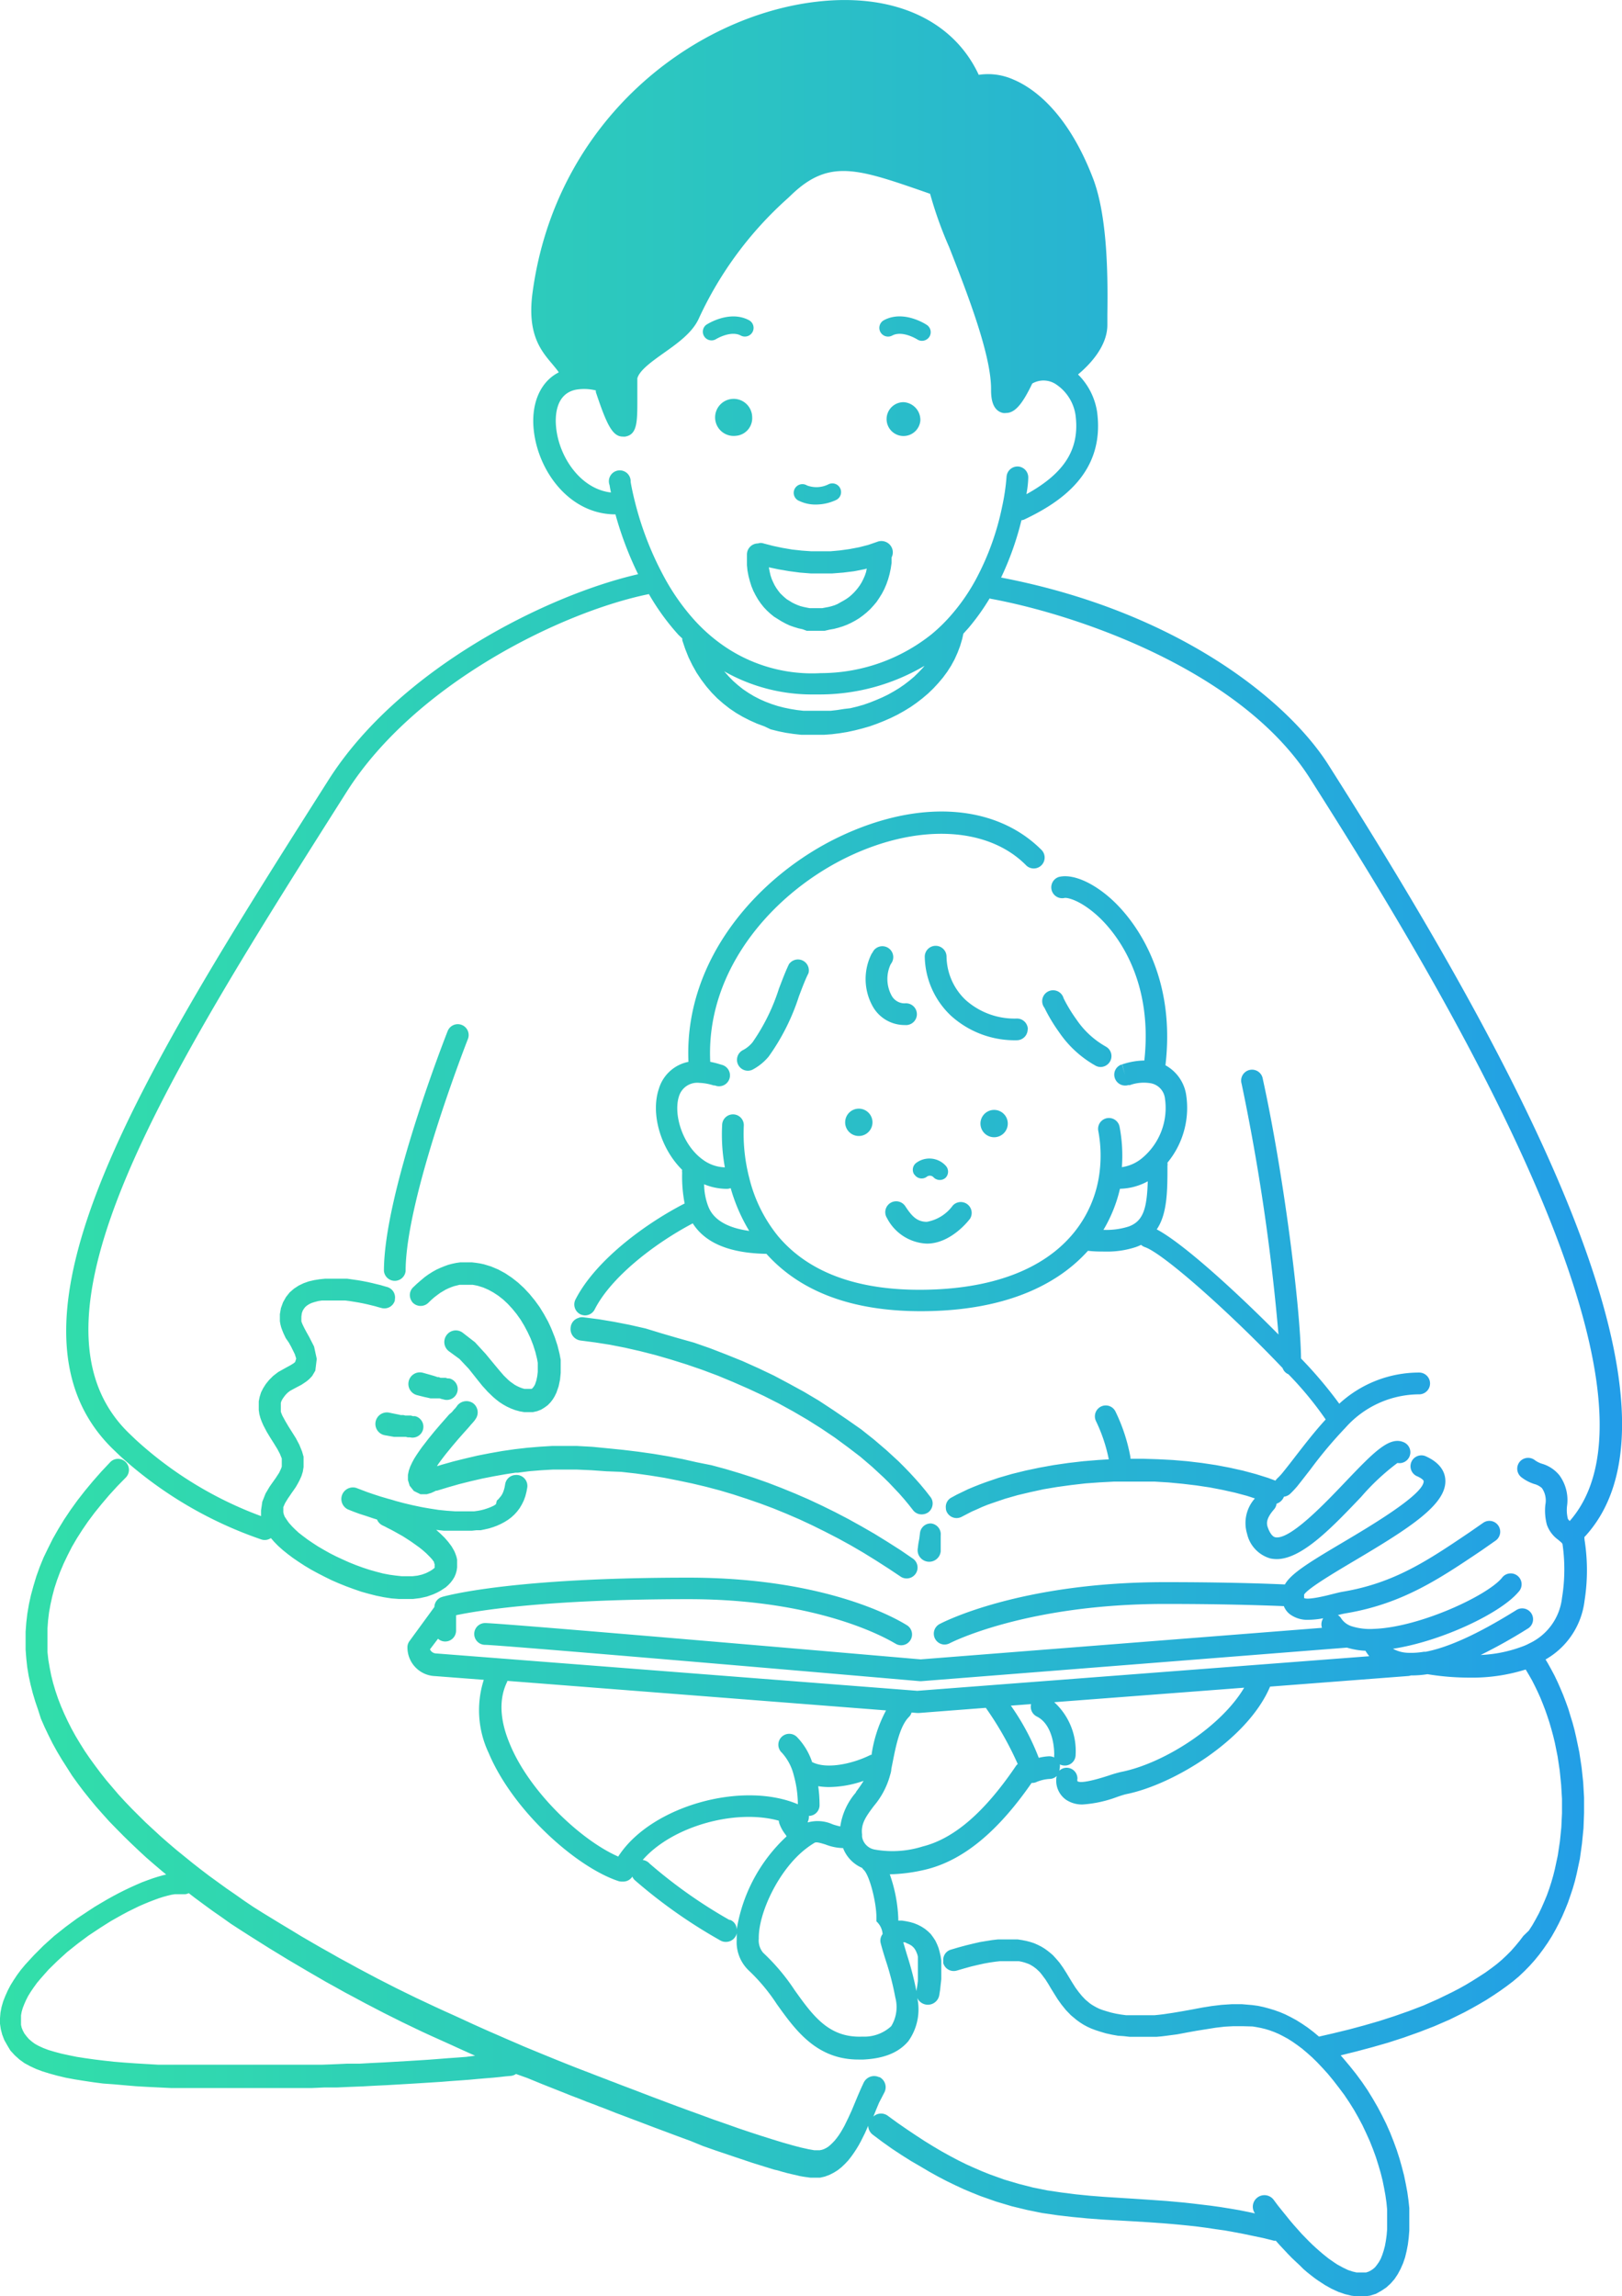 <svg xmlns="http://www.w3.org/2000/svg" xmlns:xlink="http://www.w3.org/1999/xlink" viewBox="0 0 169.75 240.25"><defs><style>.cls-1{fill:url(#名称未設定グラデーション_122);}</style><linearGradient id="名称未設定グラデーション_122" y1="120.13" x2="169.75" y2="120.13" gradientUnits="userSpaceOnUse"><stop offset="0" stop-color="#32dfa9"/><stop offset="0.46" stop-color="#2bc3c3"/><stop offset="1" stop-color="#229de8"/></linearGradient></defs><g id="レイヤー_2" data-name="レイヤー 2"><g id="具"><path class="cls-1" d="M104,116.13a1.43,1.43,0,1,1-1.39,1.48A1.43,1.43,0,0,1,104,116.13ZM97,159.47a1.13,1.13,0,0,0-.72.95l-.07.56-.1.54-.07.56a1.21,1.21,0,0,0,.17.75,1.23,1.23,0,0,0,.91.57,1.21,1.21,0,0,0,1.33-1.09l0-.55,0-.56,0-.55a1.14,1.14,0,0,0-1-1.25A1.16,1.16,0,0,0,97,159.47ZM59.72,138.91a1.21,1.21,0,0,0,1.05,1.35l1.53.2,1.53.24,1.58.31,1.58.36,1.61.41,1.62.47,1.63.51,1.63.56,1.63.61,1.61.67,1.6.7,1.59.74,1.56.79,1.53.84,1.49.87,1.46.92,1.41.95,1.36,1,1.31,1,1.24,1.06,1.19,1.1.56.55.54.57.53.56.51.58.49.59.48.61a1.12,1.12,0,0,0,.89.42,1.2,1.2,0,0,0,.72-.24,1.16,1.16,0,0,0,.41-.72,1.09,1.09,0,0,0-.23-.88l-.49-.63-.53-.64-.55-.62-.56-.61-.58-.6-.61-.61-1.24-1.14-1.32-1.13-1.36-1.08-1.43-1-1.47-1-1.52-1-1.55-.92-1.59-.87L81,143.93l-1.64-.78-1.65-.74L76,141.72l-1.68-.65-1.69-.59L70.92,140l-1.68-.49L67.57,139l-1.67-.38-1.64-.32-1.62-.27-1.57-.2a1,1,0,0,0-.55.07,1.15,1.15,0,0,0-.79.92S59.72,138.89,59.72,138.91ZM94.56,42.08A1.77,1.77,0,1,0,96.32,44,1.86,1.86,0,0,0,94.56,42.08ZM43.31,156l.69.34h.67l.45-.13.31-.14.2-.1.1,0,1.15-.35,1.19-.34,1.2-.3,1.21-.28,1.22-.24,1.24-.22,1-.15.25,0,1.24-.16,1.24-.1,1.22-.07,1.22,0,1.2,0,1.58.07,1.55.11L65,154l1.53.17,1.5.21,1.49.24,1.47.29,1.47.31,1.43.34,1.44.38,1.41.42,1.41.46,1.39.48,1.39.52,1.37.56,1.37.59,1.35.63,1.35.67,1.34.69,1.33.73,1.32.77,1.31.81,1.31.84,1.32.88a1.14,1.14,0,0,0,1.27-1.89l-1.33-.91-1.35-.86-1.36-.84-1.37-.79-1.37-.76-1.38-.72-1.4-.69-1.41-.66-1.41-.61-1.42-.58-1.43-.55-1.45-.51-1.46-.47-1.47-.44-1.48-.4L72.93,153l-1.51-.34-1.52-.29-1.55-.26-1.56-.22-1.57-.19-1.59-.16L62,151.38l-1.63-.09-1.29,0H57.8l-1.31.08-1.31.11-1.31.15-1.31.19-1.3.23-1.28.25-1.28.3-1.25.31-1.24.35-.48.15.14-.23.27-.37.28-.37.29-.37.63-.77.62-.73.6-.68.27-.3.25-.28.21-.25.19-.21.17-.2.11-.16a1.2,1.2,0,0,0-.26-1.68l0,0a1.22,1.22,0,0,0-1.66.28l-.06.09-.11.14-.18.19-.2.24L47,148l-.27.31-.6.68-.66.77-.66.81-.32.42-.32.41-.29.41-.28.41-.26.41-.22.41-.19.41-.15.43-.09.45v.52l.18.6ZM93.37,57.4a1.17,1.17,0,0,1-.06.92h0l0,.57-.09.6-.12.57-.15.54-.19.54-.21.49-.25.48-.28.45-.29.43-.33.39-.34.37-.37.34-.38.31-.4.29-.41.25-.43.23-.43.2-.45.17-.45.14-.46.12-.46.08L86.3,66l-.47,0h-.46l-.47,0-.47,0L84,65.84l-.45-.1-.46-.14-.43-.15-.43-.2L81.77,65l-.4-.25L81,64.52l-.37-.3-.36-.33-.34-.36-.31-.39-.29-.42-.25-.43-.24-.47-.2-.49-.16-.51-.14-.53-.11-.57-.06-.57,0-.61V58a1.16,1.16,0,0,1,1.16-1.14h0a.88.88,0,0,1,.58,0l1,.26,1,.21,1,.17,1,.11,1,.07h1l1,0,1-.09,1-.14,1-.19.94-.24.93-.32A1.2,1.2,0,0,1,93.37,57.4Zm-2.66,2.09-.21.06-1.11.22-1.14.14L87.1,60H86l-1.15,0-1.14-.09-1.13-.15-1.11-.19-1-.21v.06l.08.4.09.39.12.36.15.34.15.31.18.3.19.27.2.26.23.23.24.22.24.2.28.17.27.17.28.14.3.13.3.11.31.08.33.07.32.06.32,0h.67l.33,0,.32-.06.33-.06.32-.08.32-.1.31-.13L88,63l.29-.16.28-.17.27-.19.26-.22.25-.24.23-.25.22-.27.2-.28.19-.31.17-.34.15-.34.13-.38Zm-2.26,58A1.43,1.43,0,1,0,89.84,116,1.43,1.43,0,0,0,88.45,117.45ZM78.72,43.66A1.94,1.94,0,1,0,77,45.6,1.85,1.85,0,0,0,78.72,43.66ZM49.06,143.22l.92,1.16.49.61.41.45.13.15.58.56.34.29.35.27.37.24.39.22.43.2.45.17.47.13.47.08.47,0,.45,0,.44-.1.41-.16.36-.22.34-.25.28-.29.24-.31.2-.33.18-.37.23-.66.15-.71.07-.71v-.69l0-.67-.12-.63-.22-.88-.28-.85-.33-.83-.14-.32-.23-.49-.43-.78-.46-.75-.51-.7-.55-.67-.58-.62-.62-.57-.65-.51-.69-.46-.72-.39-.76-.32-.75-.23-.42-.09-.4-.06-.41-.05h-.83l-.42,0-.42.06-.43.09-.41.11-.41.15-.42.17-.41.19-.41.23-.41.26-.39.28L44,134l-.38.33-.38.36a1.12,1.12,0,0,0-.31,1.1,1.26,1.26,0,0,0,.28.52,1.16,1.16,0,0,0,1.62,0l.32-.31.31-.27.3-.23.3-.22.3-.18.29-.17.3-.14.29-.12.29-.1.28-.07.28-.07.28,0,.28,0h.55l.28,0,.27.05.24.05.58.18.53.23.53.29.52.34.51.4.49.46.47.51.44.54.42.59.38.63.35.66.32.68.27.7.23.72.18.74.07.4,0,.46v.48l-.06.48-.09.43-.14.41-.06.11-.08.12-.07.1-.07.07-.08.06-.07,0-.07,0-.09,0h-.3l-.2,0-.26-.07-.26-.1-.26-.12-.24-.13-.24-.17-.24-.17-.21-.18-.47-.46-.44-.51-.46-.55-1-1.21-1.11-1.21-1.29-1a1.19,1.19,0,0,0-1.68.25,1.21,1.21,0,0,0,.24,1.69l1.11.81Zm-2.24,1-.18-.06-.17,0-.13,0-.13,0-.1,0-.18-.07-.14,0-.13-.05-.25-.08-.41-.12-.75-.21a1.2,1.2,0,0,0-1.47.86,1.21,1.21,0,0,0,.85,1.48l.75.19.42.09.24.06.12,0,.13,0,.17,0,.11,0,.13,0,.14,0,.17,0,.18.06.22.05a1.14,1.14,0,1,0,.63-2.19ZM40.7,147.8a1.2,1.2,0,1,0-.42,2.37l.62.11.34.06.21,0,.09,0,.15,0,.19,0,.12,0,.13,0,.16,0,.18,0,.21.05.23,0a1.14,1.14,0,1,0,.52-2.22l-.22,0-.2-.06-.19,0-.15,0-.14,0-.11,0-.19-.05-.15,0-.14,0-.25-.06-.36-.07Zm55-24.91a.9.9,0,0,0,1.26.26.53.53,0,0,1,.71,0,.91.91,0,0,0,1.28.09A.91.91,0,0,0,99,122a2.31,2.31,0,0,0-3.08-.35A.9.9,0,0,0,95.68,122.89Zm11.87-15.18a1.14,1.14,0,0,0-1.14-1.14,7.67,7.67,0,0,1-5.37-1.94,6.37,6.37,0,0,1-2-4.53,1.14,1.14,0,0,0-2.28,0,8.7,8.7,0,0,0,2.76,6.19,9.94,9.94,0,0,0,6.93,2.55A1.14,1.14,0,0,0,107.55,107.71Zm-12.86-.46a1.14,1.14,0,1,0,0-2.27,1.55,1.55,0,0,1-1.42-.85,3.63,3.63,0,0,1-.09-3.21l.12-.19a1.14,1.14,0,0,0-1.89-1.27l-.15.25-.06.08a5.88,5.88,0,0,0,.11,5.5A3.82,3.82,0,0,0,94.69,107.25Zm-12.11-6.43c-.35.7-.7,1.63-1.08,2.62a20.82,20.82,0,0,1-2.76,5.61,3.23,3.23,0,0,1-1,.82,1.14,1.14,0,0,0,.51,2.16,1.11,1.11,0,0,0,.5-.12,5.57,5.57,0,0,0,1.68-1.37,22.78,22.78,0,0,0,3.16-6.29c.35-.93.69-1.82,1-2.42a1.14,1.14,0,0,0-2-1ZM110.84,108a11.29,11.29,0,0,0,3.76,3.47h0a1.12,1.12,0,0,0,.58.17,1.15,1.15,0,0,0,.94-.5,1.13,1.13,0,0,0-.3-1.58l-.15-.09,0,0a9.06,9.06,0,0,1-3-2.78,15.94,15.94,0,0,1-1.36-2.24,1.14,1.14,0,1,0-2,1A17.62,17.62,0,0,0,110.84,108ZM97,130.12c2.48,0,4.32-2.34,4.52-2.61a1.14,1.14,0,0,0-1.81-1.37,4.29,4.29,0,0,1-2.71,1.7c-1.09,0-1.63-.68-2.27-1.65a1.14,1.14,0,0,0-1.9,1.26A4.92,4.92,0,0,0,97,130.12Zm-25.35-4.21a14.79,14.79,0,0,1-.26-3.22.93.93,0,0,1,0-.29c-2.23-2.2-3.33-5.85-2.43-8.5a4.05,4.05,0,0,1,3.09-2.8c-.48-10.84,7.47-19.59,15.82-23.56s16.31-3.39,21.08,1.34a1.14,1.14,0,1,1-1.61,1.61c-4-4-11.26-4.32-18.49-.89-7.69,3.65-15,11.65-14.52,21.5a8.68,8.68,0,0,1,1,.25l.2.06a1.14,1.14,0,1,1-.71,2.16h0l-.13,0a5.55,5.55,0,0,0-1.49-.27,2,2,0,0,0-2.13,1.37c-.62,1.83.29,5.06,2.45,6.64a4.07,4.07,0,0,0,2.34.83,19.12,19.12,0,0,1-.28-4.51,1.13,1.13,0,1,1,2.26.2,18.42,18.42,0,0,0,.58,5.44,15.41,15.41,0,0,0,3,6.06c3.13,3.73,8.11,5.62,14.8,5.62,7.46,0,13.08-2.1,16.25-6.08a12.37,12.37,0,0,0,2.56-5.89,14,14,0,0,0-.09-4.66,1.13,1.13,0,1,1,2.23-.42,16.21,16.21,0,0,1,.24,4.22,4.25,4.25,0,0,0,2.18-1,6.82,6.82,0,0,0,2.33-6.17,1.83,1.83,0,0,0-1.44-1.6,4.31,4.31,0,0,0-2.22.18.53.53,0,0,1-.17,0,1.14,1.14,0,0,1-1.43-.77,1.11,1.11,0,0,1,.76-1.39l.31,1.09-.29-1.1.21-.06a7.59,7.59,0,0,1,2.11-.34c1-9.1-3.52-13.93-5-15.23-1.76-1.56-3.09-1.85-3.38-1.77a1.14,1.14,0,0,1-.58-2.2c1.39-.36,3.49.51,5.47,2.28,1.67,1.49,6.91,7.08,5.7,17.42a4.27,4.27,0,0,1,2.14,2.93,9,9,0,0,1-1.93,7.26,1.27,1.27,0,0,1,0,.34c0,2.52,0,5-1.12,6.64,2.83,1.5,8.49,6.7,12.74,11a219.62,219.62,0,0,0-3.86-26.24,1.14,1.14,0,1,1,2.22-.49c2.14,9.74,3.92,23.65,4,29.24a44.87,44.87,0,0,1,4,4.73,12.33,12.33,0,0,1,8.36-3.26,1.14,1.14,0,0,1,0,2.28,10.35,10.35,0,0,0-7.71,3.49,45.1,45.1,0,0,0-3.64,4.33c-.46.59-.92,1.19-1.4,1.79a10.57,10.57,0,0,1-.75.8,1.18,1.18,0,0,1-.65.3h0a1.24,1.24,0,0,1-.77.73,1.13,1.13,0,0,1-.27.6c-.81.93-.79,1.44-.67,1.82s.41,1,.79,1.09c1.52.33,5.17-3.5,7.35-5.79,3-3.14,4.66-4.87,6.19-4.11a1.14,1.14,0,0,1-.74,2.13,24,24,0,0,0-3.8,3.55c-3.05,3.2-6.2,6.51-8.85,6.51a3.59,3.59,0,0,1-.65-.07,3.48,3.48,0,0,1-2.44-2.59,3.86,3.86,0,0,1,.82-3.69l-.83-.27-1.24-.33-1.3-.29-1.35-.26-1.4-.21-1.43-.17-1.46-.14-1.48-.09-1.49,0H118.1l-1.51,0-1.51.08-1.5.11-1.47.17-1.46.2-1.43.24-1.38.3-1.35.32-1.29.37-1.24.42-.6.21-.57.23-.55.25-.55.24-.52.27-.52.27a1.14,1.14,0,0,1-1.54-.46.88.88,0,0,1-.12-.43,1.1,1.1,0,0,1,.58-1.12l.55-.3.58-.28.6-.29.62-.26.63-.25.65-.24,1.32-.45,1.38-.4,1.42-.35,1.47-.31,1.5-.27,1.52-.22,1.55-.18,1.56-.13,1.12-.07a16.73,16.73,0,0,0-1.34-4,1.14,1.14,0,0,1,.52-1.52,1.13,1.13,0,0,1,1.52.52,18.41,18.41,0,0,1,1.57,4.8s0,.09,0,.14h1.31l1.57.05,1.55.08,1.53.13,1.51.18,1.47.22,1.43.27,1.39.31,1.35.36,1.28.4.78.29a1.5,1.5,0,0,1,.2-.24,5.85,5.85,0,0,0,.55-.59c.47-.58.93-1.17,1.38-1.76,1.05-1.35,2.05-2.64,3.13-3.81a35.86,35.86,0,0,0-3.9-4.73,1.09,1.09,0,0,1-.61-.65c-5.71-6-12.52-12-14.4-12.65a1.2,1.2,0,0,1-.41-.24,5.08,5.08,0,0,1-.52.22,9.51,9.51,0,0,1-3.26.48c-.55,0-1.14,0-1.78-.08-2.69,3-7.84,6.32-17.5,6.32-7.13,0-12.56-2-16.15-6-3.85-.07-6.39-1.12-7.71-3.19-4,2.11-8.54,5.61-10.26,9a1.14,1.14,0,0,1-1,.63,1.19,1.19,0,0,1-.51-.12,1.15,1.15,0,0,1-.51-1.53C62.33,131.84,67.59,128,71.67,125.91Zm45.56-1.53a15,15,0,0,1-1.73,4.3,7.66,7.66,0,0,0,2.64-.35c1.55-.56,1.91-1.93,2-4.73A6.32,6.32,0,0,1,117.23,124.38Zm-40.76-.06a1.17,1.17,0,0,1-.38.07,6.28,6.28,0,0,1-2.38-.48,6.65,6.65,0,0,0,.39,2.2c.22.59.84,2.2,4.33,2.68A18.25,18.25,0,0,1,76.47,124.32ZM48.33,107.24a1.14,1.14,0,0,0-1.48.64c-.27.69-6.67,17-6.67,25.1a1.14,1.14,0,0,0,2.27,0c0-7.63,6.45-24.1,6.52-24.27A1.14,1.14,0,0,0,48.33,107.24ZM83.66,52.42a3.9,3.9,0,0,0,1.72.37,5,5,0,0,0,2.13-.48.91.91,0,0,0-.8-1.64,2.81,2.81,0,0,1-2.26.12.91.91,0,1,0-.79,1.63ZM97,34c-.1-.07-2.43-1.6-4.49-.5a.91.91,0,0,0,.86,1.61c1.07-.57,2.58.38,2.62.4a.91.91,0,0,0,.5.15.93.93,0,0,0,.76-.4A.91.91,0,0,0,97,34ZM77.53,35.11a.91.91,0,0,0,.85-1.61c-2.06-1.09-4.39.43-4.49.5a.91.91,0,0,0,1,1.51S76.45,34.53,77.53,35.11Zm88.3,126a20.49,20.49,0,0,1,0,6.38,8.19,8.19,0,0,1-4.08,6.14l.25.42.35.63.34.64.32.67.3.68.29.69.27.71.26.72.22.73.23.74.2.75.18.78.32,1.53.24,1.58.17,1.59.09,1.6v1.61l-.06,1.6-.16,1.61-.22,1.58-.33,1.55-.19.78-.22.76-.25.75-.26.75-.29.72-.31.72-.34.7-.36.69-.39.69-.41.65-.45.65-.46.62-.49.6-.52.58-.55.56-.57.54-.61.51-.63.48-.71.51-.73.49-.73.47-.75.44-.76.43-.78.42-1.54.76-1.59.69-1.6.62-1.63.58-1.64.53-1.64.47-1.65.44-1.65.41h0l.36.42.62.74.63.79.62.84.58.85.54.88.51.88.47.89.44.89.4.9.36.91.33.9.29.9.25.89.23.88.18.88.16.85.12.85.09.83,0,.81,0,.79,0,.76-.06.75-.09.71-.13.68-.16.66-.21.62-.26.59-.3.56-.34.51-.4.46-.46.42-.51.34L144,240l-.61.19-.63.09h-.65l-.67-.08-.67-.16-.7-.24-.7-.32-.7-.39-.38-.25-.37-.24-.38-.27-.37-.29-.39-.31-.38-.33L136,237l-.4-.37-.41-.39-.41-.42-.42-.45-.43-.46-.42-.47a.53.53,0,0,1-.21,0l-1.08-.27-1.05-.22-1-.21-1-.19-1-.18-1-.14-.93-.14-.91-.12-.9-.1-.89-.09-.87-.08-.85-.07-1.68-.12-1.63-.1-1.6-.09-1.57-.09-1.57-.12-1.56-.15-1.55-.18-1.58-.23-1.58-.32-1.61-.39-1.64-.49-1.65-.58-.87-.35-.86-.36-.88-.41-.89-.43-.9-.47-.92-.51-.93-.55-1-.58-1-.63-1-.66-1-.71-1-.75a1.22,1.22,0,0,1-.49-.94l-.34.77-.42.84-.24.44-.25.41-.27.41-.28.39-.31.39-.33.35-.36.34-.39.31-.42.26-.45.23-.49.18-.49.11-.35,0h-.33l-.33,0-.35-.05-.37-.05-.39-.07-.41-.1-.45-.1-.46-.11-.48-.13-.51-.15L81,227l-1.13-.35-1.13-.35-1.25-.42-1.25-.42L74.88,225l-1.31-.46L72.25,224l-1.31-.48-1.28-.48-1.26-.47-1.21-.46-1.14-.43-.55-.21-.53-.2-.51-.19-.48-.19-.45-.18-.44-.17-.41-.15-.37-.15-.35-.13-.31-.12-.28-.1-.24-.1-.66-.26-.69-.26-.72-.29-.73-.29-.76-.3-.78-.31-1.61-.66L54,217a1.14,1.14,0,0,1-.54.2l-.56.05-.62.07-.7.07-.75.06-.82.07-.87.08-.93.07-1,.07-1,.08-1.08.07-1.11.07-1.15.07-1.2.07-1.21.07-1.26.06-1.26.07-1.32.05-1.31.06-1.33,0-1.35.06-1.36,0-1.36,0-1.37,0-1.36,0-1.37,0h-4l-1.32,0-1.3,0-1.29,0-1.26-.06-1.23-.06-1.2-.07-1.17-.1-1.13-.1L10.79,218l-1-.13-1-.15-1-.16-.91-.17L6,217.18l-.8-.22-.75-.23-.69-.26-.62-.29-.59-.32-.51-.37-.5-.45-.45-.49L.76,214l-.31-.55-.22-.57-.15-.58L0,211.75v-.59l.05-.59L.16,210l.17-.59.22-.56.25-.56.29-.56.34-.55.36-.54.4-.54.45-.54.92-1,1-1,1.11-1,1.17-.93,1.22-.9,1.25-.83.63-.41.64-.38.63-.37.63-.35.62-.33.62-.31.61-.29.6-.27.58-.25.59-.22.56-.2.54-.17.53-.15.3-.07-.4-.33-.86-.73-.83-.72-.81-.75-.79-.75-.77-.75-.76-.77-.74-.76-.7-.78-.69-.78-.66-.8-.64-.8-.61-.81-.59-.82L7,184.93l-.53-.83-.5-.84-.47-.85-.43-.86-.41-.86-.38-.87L4,178.94l-.3-.88-.27-.9-.23-.9L3,175.35l-.15-.91-.1-.92-.07-.92v-.93l0-.94.07-.95.11-.94.17-1,.21-.95.26-.95.3-1,.36-1,.41-1,.46-.95.5-1,.57-1,.61-1,.67-1,.72-1,.78-1,.83-1,.88-1,.94-1a1.14,1.14,0,0,1,.82-.35,1.15,1.15,0,0,1,.82,1.95l-.91.93-.84.92-.78.92-.73.9-.68.91-.61.89-.57.89-.52.89-.45.88-.42.88-.37.87-.32.86-.28.86-.22.84-.19.86-.15.83-.1.84-.06.83,0,.83,0,.83,0,.81.09.82.14.81.16.81.2.8.24.81.27.8.31.8.34.79.37.79.4.79.43.78.47.78.49.78.52.76.56.77.57.76.6.76.64.75.64.75.69.75.7.73.73.73.73.72.78.72.78.72.8.7.82.7.85.69.85.69.46.36.41.32.88.67.91.66.91.66.93.64.92.65.95.64,1,.63,1,.61,1,.61,1,.6,1,.61,1,.58,1,.58,1,.56,1,.57,1,.54,1,.55,1,.53,1,.53,1,.51,1,.51,1,.49,1,.49,1,.47,1,.47,1,.46,1,.45.94.43.95.44.91.41.92.41.9.39.89.39.86.37.44.19.43.19,1.67.69,1.59.65.77.31.75.3.73.29.7.27.68.26.67.26.23.09.29.11.31.12.35.13.37.15.41.15.43.17.47.18.48.18.5.19.53.2.54.21,1.15.44,1.2.45,1.25.47,1.28.47,1.3.47,1.3.48,1.3.45,1.3.46,1.22.41,1.23.4,1.11.35,1.11.34.5.14.49.14.45.12.43.11.4.09.36.08.33.06.29.05.25,0h.32l.25-.05.22-.08.22-.11.22-.14.2-.17.22-.21.23-.24.21-.26.22-.3.21-.32.2-.34.19-.34.38-.78.36-.78.33-.79.32-.77.32-.74.3-.65a1.21,1.21,0,0,1,1.6-.58l.06,0a1.19,1.19,0,0,1,.52,1.57L92,220l-.29.69-.31.77a1.18,1.18,0,0,1,1.52-.08l1,.73,1,.69.94.63.92.6.91.56.88.52.87.48.85.45.83.41.82.37.81.35.77.31,1.58.57,1.52.45,1.49.38,1.49.3,1.48.22,1.49.19,1.5.15,1.52.12,1.57.1,1.59.1,1.65.11,1.7.12.88.08.89.08.91.1.92.11,1,.12,1,.14,1,.16,1,.17,1,.2.64.14a1.2,1.2,0,0,1,.25-1.66,1.21,1.21,0,0,1,1.7.23l.44.59.44.55.43.53.41.51.06.07.35.41.41.46.39.44.4.41.37.38.37.36.37.34.35.31.35.3.32.26.33.26.32.22.3.21.28.18.59.32.5.24.48.16.43.1.36,0h.33l.29,0,.25-.08.24-.12.23-.15.22-.19.2-.25.21-.3.19-.34.16-.4.15-.46.13-.49.1-.55.08-.58.05-.62,0-.65v-.68l0-.71-.07-.74-.11-.77-.14-.77-.16-.79-.2-.8-.24-.81-.26-.83-.3-.82-.33-.83-.37-.82-.39-.83-.43-.81-.46-.81-.5-.8-.53-.79-.57-.76-.58-.75-.56-.68-.57-.63-.54-.57-.49-.48-.05-.05-.53-.47-.52-.44-.51-.38-.5-.35-.49-.31-.48-.26-.47-.24-.47-.2-.46-.17-.46-.14-.45-.11-.46-.09-.42-.07L130,212h-.91l-.93.05-.94.11-1,.16-1,.16-1,.18-1,.19-1.06.14-.55.07-.56.05-.55,0-.58,0H118.8l-.59,0-.61-.07L117,213l-.62-.11-.64-.14-.64-.19-.46-.15-.45-.17-.41-.19-.39-.21-.36-.23-.36-.26-.6-.5-.52-.54-.46-.57-.4-.56-.35-.56-.33-.53-.3-.51-.3-.47-.32-.43-.14-.18-.15-.18-.17-.16-.17-.16-.17-.13-.18-.13-.2-.12-.2-.11-.24-.09-.26-.09-.27-.07-.3-.06-.34,0-.36,0h-.84l-.47,0-.52.06-.55.08-.6.11-.63.14-.68.16-.72.2-.79.23a1.14,1.14,0,0,1-1.42-.77,1.05,1.05,0,0,1,0-.24,1.11,1.11,0,0,1,.8-1.18l.81-.24.78-.21.74-.18.7-.16.66-.11.63-.1.61-.07.57,0H106l.49,0,.47.07.45.09.42.11.4.13.38.17.36.18.33.2.31.22.29.23.28.24.24.26.23.26.23.27.37.52.35.55.32.53.31.51.31.49.33.45.35.43.37.39.44.37.21.15.25.15.27.15.29.14.32.12.35.11.54.16.53.12.52.09.52.07.51,0,.51,0h1l.5,0,.5,0,.5-.05.48-.06,1-.15,1-.17,1-.18,1-.19,1-.16,1-.12,1.06-.07h1.09l1.07.09.59.08.57.12.56.15.57.17.59.21.57.24.58.29.59.32.59.37.59.4.59.45.6.5,0,0,1.52-.35,1.6-.39,1.6-.43,1.59-.46,1.58-.51,1.54-.54,1.54-.59,1.49-.66,1.48-.72.71-.37.7-.39.7-.42.68-.43.68-.44.65-.47.55-.42.52-.44.49-.46.48-.48.44-.5.44-.53.41-.54L160,202l.37-.57.34-.6.33-.61.3-.63.28-.64.27-.65.24-.67.22-.68.2-.69.17-.68.31-1.45.22-1.46.15-1.47.07-1.49v-1.5l-.09-1.49-.15-1.48-.22-1.47-.29-1.44-.17-.7-.19-.7-.2-.69-.22-.67-.23-.66-.25-.65-.26-.64-.28-.62-.29-.6-.3-.59-.32-.56-.34-.57,0,0a18.67,18.67,0,0,1-5.87.85,27.12,27.12,0,0,1-4.41-.36,10.42,10.42,0,0,1-1.6.13h-.13a1.18,1.18,0,0,1-.27.06l-14.47,1.11c-2.37,5.6-10.19,10.28-15.05,11.25-.22.05-.61.17-1,.31a12.62,12.62,0,0,1-3.54.77,3,3,0,0,1-1.79-.51,2.45,2.45,0,0,1-1-2.1,1.15,1.15,0,0,1,.06-.37,1.11,1.11,0,0,1-.77.31,4.23,4.23,0,0,0-1.31.3,1.11,1.11,0,0,1-.5.12h-.06c-3.52,5.08-7.07,8-10.84,9a17.86,17.86,0,0,1-4,.56,15.66,15.66,0,0,1,.89,4.61c0,.07,0,.15,0,.23l.38,0,.44.07.43.09.41.12.39.16.37.19.36.23.32.26.3.29.25.34.23.35.18.38.16.4.11.41.1.42.07.46v.16l0,.3,0,.48v.5l0,.52-.06.53-.06.57-.09.56a1.21,1.21,0,0,1-1.39,1,1.22,1.22,0,0,1-.91-.69,5.73,5.73,0,0,1-.94,4.52c-1,1.18-2.5,1.81-4.71,1.92h-.51c-4.39,0-6.6-3.08-8.55-5.81a19.46,19.46,0,0,0-2.94-3.52,4.08,4.08,0,0,1-1.25-3.17c0-.23,0-.46,0-.7l-.06.19a1.15,1.15,0,0,1-1.07.7,1.11,1.11,0,0,1-.44-.08,2.19,2.19,0,0,1-.3-.16,53.78,53.78,0,0,1-8.81-6.23,1,1,0,0,1-.24-.36,1.15,1.15,0,0,1-1,.52h-.12a1.13,1.13,0,0,1-.36-.06c-4.39-1.46-11-7.32-13.56-13.4a10.44,10.44,0,0,1-.51-7.65l-5.1-.39h0a3,3,0,0,1-2.89-3,1.08,1.08,0,0,1,.22-.67l2.6-3.56v0a1.14,1.14,0,0,1,.66-1l.2-.07c1.23-.33,8.23-2,25.74-2,15.25,0,22.58,4.82,22.89,5a1.13,1.13,0,1,1-1.27,1.88c-.07,0-7.14-4.63-21.62-4.63-14.8,0-22,1.19-24.33,1.68v1.61a1.14,1.14,0,0,1-1.14,1.14,1.11,1.11,0,0,1-.75-.29L45,172.57a.72.72,0,0,0,.65.43L96,176.91l47.3-3.62a5.19,5.19,0,0,1-.4-.57v0a7.92,7.92,0,0,1-1.94-.33l-44.52,3.51h-.19c-17.62-1.53-44.26-3.8-45.48-3.8a1.14,1.14,0,1,1,0-2.28h0c1.71,0,42.76,3.56,45.58,3.8l42-3.3a1.18,1.18,0,0,1,.13-1,8.71,8.71,0,0,1-1.51.16,3.06,3.06,0,0,1-2-.6,2,2,0,0,1-.61-.83c-3.69-.15-7.85-.23-12.43-.23-14.56,0-22.47,4.07-22.55,4.12a1.25,1.25,0,0,1-.53.13,1.14,1.14,0,0,1-.53-2.14c.33-.18,8.43-4.39,23.61-4.39,4.64,0,8.85.08,12.54.24.65-1.16,2.62-2.36,6.17-4.46,2.74-1.63,8.44-5,8.35-6.36,0-.07-.19-.29-.75-.53a1.14,1.14,0,0,1,.9-2.09c1.67.72,2.08,1.75,2.12,2.48.17,2.55-3.64,5-9.46,8.45-2.07,1.23-4.88,2.89-5.32,3.57V167a1.23,1.23,0,0,1,0,.2c.4.24,2.39-.26,3-.42.41-.1.76-.19,1-.23,5.42-.9,8.91-3.25,13.32-6.23l1.44-1a1.13,1.13,0,0,1,1.57.31,1.14,1.14,0,0,1-.31,1.58l-1.43,1c-4.46,3-8.31,5.6-14.22,6.59a8.17,8.17,0,0,0-.84.19h0a1,1,0,0,1,.37.37,2.07,2.07,0,0,0,1.06.79h0a6.38,6.38,0,0,0,2.34.28c4.74-.16,11.81-3.44,13.39-5.32a1.14,1.14,0,1,1,1.74,1.46c-1.87,2.23-8.08,5.17-13.13,5.94a3.48,3.48,0,0,0,1.49.42,8.13,8.13,0,0,0,1.71-.1.58.58,0,0,1,.19,0c3.47-.65,7.68-3.23,9.48-4.34a1.14,1.14,0,1,1,1.19,1.94,54.47,54.47,0,0,1-4.88,2.73,14.05,14.05,0,0,0,4.29-.86,5.62,5.62,0,0,0,.82-.36,6,6,0,0,0,3.4-4.74,18.57,18.57,0,0,0,.06-5.6v0c0-.13-.21-.28-.48-.51a3.28,3.28,0,0,1-1.16-1.55,5.74,5.74,0,0,1-.16-2.11,2.28,2.28,0,0,0-.36-1.73,1.93,1.93,0,0,0-.81-.43,4.37,4.37,0,0,1-1.37-.73,1.14,1.14,0,0,1-.14-1.6,1.15,1.15,0,0,1,1.61-.14,2.6,2.6,0,0,0,.71.35,3.67,3.67,0,0,1,1.83,1.21,4.39,4.39,0,0,1,.8,3.19,3.79,3.79,0,0,0,.08,1.35.75.75,0,0,0,.2.24c12.82-14.57-17.21-61.95-27.17-77.67-7.17-11.3-24.31-17.13-33.31-18.8a.86.86,0,0,1-.23-.06,23.41,23.41,0,0,1-2.25,3.14l-.5.55-.12.55-.22.74-.27.71-.31.69-.36.66-.41.64-.45.61-.49.58-.52.56-.55.53-.59.5-.61.47-.63.44-.67.41-.68.38-.71.35-.73.32-.73.29-.76.27-.77.22-.78.2-.79.17-.8.13-.8.1-.81.06-.81,0-.81,0-.8,0-.81-.09-.8-.12-.79-.16-.79-.2L80,76l-.76-.28-.74-.33L77.73,75l-.7-.41-.68-.46-.65-.51-.63-.55-.59-.6-.56-.65-.52-.69-.49-.73-.45-.8-.4-.82-.35-.88-.3-.89a.65.65,0,0,1,0-.2L71,66.42a24.6,24.6,0,0,1-3.09-4.26C58.84,64,43.47,71.5,36.28,82.85c-18.79,29.64-35,55.24-22.79,67.1l.71.68a39.83,39.83,0,0,0,13.12,8l0-.6.13-.9.34-.86.42-.71.23-.33.22-.31.2-.28.18-.28.16-.24.12-.25.1-.22.07-.2,0-.19V153l0-.19,0-.21-.2-.49-.27-.51-.35-.57-.38-.6-.38-.63-.35-.67-.17-.39-.14-.38-.11-.41-.06-.42,0-.45,0-.46.09-.45.15-.48.22-.44.28-.44.34-.42.43-.43.52-.4.55-.31.51-.28.22-.12.18-.11.16-.1.11-.09.05-.05h0l.11-.35-.15-.47-.38-.77-.24-.43L29.9,140l-.24-.51-.12-.3-.11-.3-.08-.31-.06-.34,0-.35,0-.39.11-.63.22-.61.31-.55.38-.48.46-.4.49-.32.52-.25.54-.19.56-.13.56-.09.58-.06.58,0h.58l.58,0,.57,0,.56.08.56.08.52.09.51.1.49.11.44.11.42.1.37.11.32.09a1.14,1.14,0,0,1,.8,1.33.51.51,0,0,1,0,.09,1.14,1.14,0,0,1-1.42.77l-.3-.08-.34-.1-.37-.09-.41-.1-.45-.1-.46-.09-.48-.08-.49-.08-.49-.06-.5,0-.48,0h-1l-.43,0-.4.06-.37.1-.32.1-.27.13-.23.15-.17.15-.14.18-.12.2-.09.25-.05.36V138l0,.13,0,.13.06.16.06.15.2.41.23.43.27.48.51,1,.28,1.29L33,143.41l-.33.56-.28.3-.28.24-.29.2-.29.19-.29.15-.49.26-.4.22-.26.2-.23.24-.18.24-.14.21-.1.2-.05.17,0,.16v.35l0,.2,0,.21.08.22.09.21.3.55.33.56.38.6.39.62.36.68.29.71.16.56,0,.56,0,.52-.08.49-.14.45-.19.42-.2.38-.21.36-.22.32-.22.31-.2.3-.17.24-.31.51-.18.41,0,.45v.1l.05.2.09.24L30,159l.23.33.34.38.32.32.37.34.45.35.48.36.53.36.57.37.6.35.64.36.65.33.69.32.69.31.7.28.71.26.7.23.71.2.69.18.67.13.66.09.63.07.59,0,.56,0,.51-.06.47-.11.44-.16.22-.11.21-.11.16-.1.14-.1.1-.08.06-.07,0-.06,0,0,0,0v-.13l0,0,0-.08,0-.1-.06-.11,0-.1-.22-.3-.27-.29-.32-.32-.36-.32-.39-.31-.43-.31-.44-.31-.43-.28-.44-.28-.43-.24-.41-.23-.37-.2-.34-.17-.28-.15-.23-.11a1.17,1.17,0,0,1-.61-.63l-.36-.11-.77-.26-.72-.23-.65-.24-.55-.22a1.21,1.21,0,0,1,.87-2.25l.53.2.6.23.67.23.74.24.78.23.37.1.46.14.86.23.89.21.9.19.44.08.47.08.9.14.88.09.87.06.82,0,.81,0,.35,0,.36-.05.33-.06.32-.08.29-.09.28-.1.26-.11.23-.11.21-.14L52,157l.16-.14.14-.17.14-.17.12-.19.1-.22.08-.23.07-.26.06-.34a1.14,1.14,0,0,1,1.06-.95,1,1,0,0,1,.25,0,1.15,1.15,0,0,1,1,1.32l-.08.43-.12.47-.16.44-.2.41-.23.39-.27.36-.29.32-.33.3-.35.26-.37.23-.38.2-.4.18-.41.15-.42.13-.44.1-.43.09-.27,0-.18,0-.48.05-.91,0h-1l-1,0-.81-.09,0,0,.45.4.43.42.39.45.33.44.16.27.15.27.11.27.1.29.07.3v.11l0,.21V164l-.05.34-.09.32-.13.32-.18.3-.21.28-.24.26-.2.18-.06.06-.3.2-.31.2-.34.18-.4.18-.65.23-.72.16-.73.09-.73,0-.77,0-.77-.06-.78-.12-.79-.16-.79-.2-.79-.22-.78-.27-.79-.29-.77-.31-.76-.33-.73-.36-.72-.37-.7-.38-.67-.4-.63-.41-.6-.41-.56-.42-.52-.42-.47-.42-.43-.44-.33-.38a1.16,1.16,0,0,1-.65.2,1.13,1.13,0,0,1-.36-.06,42.36,42.36,0,0,1-14.79-8.75l-.75-.72C-1.65,138.44,15,112.12,34.36,81.64,41.73,70,57.24,62.26,66.78,60.08a35.94,35.94,0,0,1-2.37-6.26c-4.81,0-8.13-4.53-8.56-8.91-.27-2.77.74-5,2.63-5.95-.19-.29-.43-.56-.68-.87-1.18-1.39-2.65-3.12-2.07-7.45C58.15,12.58,72.56,1.64,85.54.17c8-.91,14.23,1.94,16.89,7.66a6.49,6.49,0,0,1,3.64.5c1.93.81,5.58,3.23,8.3,10.28,1.64,4.22,1.56,11.07,1.52,14.36V34c0,2.29-1.93,4.23-3.07,5.18a7,7,0,0,1,2,3.94c.84,6.41-3.92,9.47-7.57,11.21a.88.88,0,0,1-.35.1,31.1,31.1,0,0,1-2.13,6c18.33,3.51,30,12.79,34.34,19.73,17.77,28,39.74,66.72,26.7,80.67ZM96.76,69.66a21.61,21.61,0,0,1-10.79,3H85.2a18.57,18.57,0,0,1-9.41-2.42h0l.46.52.48.49.51.45.53.42.55.37.58.35.6.31.61.27.63.24.65.21.66.17.68.14.68.11.69.08.7,0h.7l.71,0,.71,0,.7-.08.7-.11L89,74.1l.7-.17.67-.19.66-.23.65-.26.63-.27.62-.3.59-.33L94.1,72l.55-.38.52-.4.49-.41.45-.44.44-.46Zm5.44-9.17A27.85,27.85,0,0,0,104.88,53a22.42,22.42,0,0,0,.46-3.12,1.15,1.15,0,0,1,1.2-1.07,1.14,1.14,0,0,1,1.07,1.2s0,.67-.19,1.7c4-2.21,5.6-4.73,5.14-8.28a4.69,4.69,0,0,0-2-3.19,2.35,2.35,0,0,0-2.53-.11c-.93,1.93-1.72,3.08-2.74,3.08a1.22,1.22,0,0,1-.32,0c-1.25-.28-1.25-1.85-1.25-2.52,0-3.63-2.53-10.1-4.38-14.82a41.19,41.19,0,0,1-2-5.59l-.42-.15c-7.17-2.49-10.14-3.53-14.08.24l-.39.37a38.31,38.31,0,0,0-9.29,12.53c-.66,1.51-2.2,2.61-3.7,3.67-1.25.89-2.54,1.81-2.76,2.65,0,.2,0,1.08,0,1.72,0,2.67.07,4.14-1.26,4.37a1.23,1.23,0,0,1-.27,0c-1.07,0-1.68-1.26-2.81-4.65a1.16,1.16,0,0,1,0-.18,5.1,5.1,0,0,0-2.07-.08c-2.2.43-2.2,2.9-2.09,3.94.3,3.11,2.56,6.46,5.74,6.82-.1-.47-.14-.74-.14-.76A1.14,1.14,0,1,1,66,50.42s.13.83.46,2.13a33.48,33.48,0,0,0,3,7.74,23.27,23.27,0,0,0,3.22,4.6,17.78,17.78,0,0,0,2.38,2.19,16.28,16.28,0,0,0,10.84,3.35,18.61,18.61,0,0,0,11.62-4.09,17.24,17.24,0,0,0,2.15-2.13A20.31,20.31,0,0,0,102.2,60.49Zm-12.62,127a13.4,13.4,0,0,0,.8-1.16,11.28,11.28,0,0,1-3.6.65,7.33,7.33,0,0,1-1.15-.09,13.89,13.89,0,0,1,.14,1.92A1.13,1.13,0,0,1,84.65,190a1.17,1.17,0,0,1-.11.61.25.25,0,0,0,0,.07,3.83,3.83,0,0,1,2.6.2,7.08,7.08,0,0,0,.8.22A6.94,6.94,0,0,1,89.58,187.54Zm-24.86,6.72.12-.17c3.48-5.12,12.88-7.71,18.66-5.26a11.47,11.47,0,0,0-.42-3,5.42,5.42,0,0,0-1.24-2.38,1.14,1.14,0,1,1,1.6-1.62A6.89,6.89,0,0,1,85,184.39l.05,0c1.49.74,4.18.17,6.07-.78l.09,0a14.06,14.06,0,0,1,1.52-4.65l-39.64-3.09,0,.07c-.89,1.78-.8,4,.26,6.52C55.39,187.46,60.82,192.57,64.72,194.26Zm17.59-2.11-.12-.17a4.06,4.06,0,0,1-.62-1.12.89.89,0,0,1-.06-.31c-4.58-1.27-11.2.6-14.25,4.11A1.17,1.17,0,0,1,68,195a51.55,51.55,0,0,0,8.33,5.88l.09,0a1.08,1.08,0,0,1,.68,1A17,17,0,0,1,82.31,192.15ZM93.7,209a29.6,29.6,0,0,0-1-3.88c-.19-.6-.37-1.19-.52-1.76a1.12,1.12,0,0,1,.19-1,2,2,0,0,0-.65-1.33c0-.16,0-.32,0-.46,0-1.48-.7-4.32-1.32-4.92a.87.87,0,0,1-.17-.21,3.68,3.68,0,0,1-2-2.08h-.11a5.29,5.29,0,0,1-1.7-.36c-.57-.18-1-.3-1.17-.19a8.88,8.88,0,0,0-.84.57c-2.92,2.21-5.05,6.81-5,9.45a2,2,0,0,0,.46,1.49,21.58,21.58,0,0,1,3.3,3.92c1.93,2.7,3.59,5,7.09,4.85A4.14,4.14,0,0,0,93.27,212,3.85,3.85,0,0,0,93.7,209Zm1-5.78-.17,0,.38,1.28a33.12,33.12,0,0,1,1,3.85v-.06l.09-.54.06-.48,0-.46,0-.42v-.77l0-.33,0-.3,0-.27-.06-.24-.08-.2-.08-.18-.09-.15-.09-.13-.12-.12-.12-.11-.14-.09-.17-.09-.19-.08Zm11.82-18.63a34.45,34.45,0,0,0-3.35-5.9l0,0-7,.54h-.18l-.59-.05a1.09,1.09,0,0,1-.29.48c-.93.94-1.35,3-1.68,4.68l-.15.75c0,.29-.12.59-.19.86a8.37,8.37,0,0,1-1.63,3c-.86,1.14-1.38,1.89-1.24,3a2.4,2.4,0,0,0,0,.24,1.62,1.62,0,0,0,1.33,1.33,10.51,10.51,0,0,0,5-.32c3.29-.82,6.47-3.57,9.74-8.38A1.21,1.21,0,0,1,106.48,184.59Zm3.3-.83a1.23,1.23,0,0,1,.51.12,1.26,1.26,0,0,1,0-.28c0-1.5-.48-3.34-1.82-4a1.14,1.14,0,0,1-.6-1.3l-2.12.16a24.83,24.83,0,0,1,2.92,5.46A5.68,5.68,0,0,1,109.78,183.76Zm20.43-7.18-19.92,1.52a6.92,6.92,0,0,1,2.24,5.5,1.13,1.13,0,0,1-1.14,1.13,1.1,1.1,0,0,1-.51-.12,1.35,1.35,0,0,1,0,.29,1.51,1.51,0,0,1-.06.37,1.11,1.11,0,0,1,.77-.31,1.13,1.13,0,0,1,1.13,1.14.61.61,0,0,0,0,.27c.44.31,2.58-.37,3.29-.6a13,13,0,0,1,1.27-.37C121.79,184.52,127.79,180.68,130.21,176.58ZM49.72,215.09l-.71-.32-.93-.42-.94-.43-1-.45-1-.45-1-.46-1-.48-1-.48-1-.5-1-.5-1-.52-1-.52-1-.54-1-.53-1-.56-1-.55-1-.58-1-.58-1-.59-1-.59-1-.61-1-.61-1-.63-1-.63-1-.64-1-.65-.94-.67-.95-.66-.93-.68-.92-.68-.65-.5a1,1,0,0,1-.55.11h-.56l-.34,0-.37.06-.41.1-.44.12-.47.15-.49.18-.52.2-.53.22-.55.24-.57.28-.57.28-.58.31-.59.33-.6.34-.59.37-.58.37-1.19.79-1.14.85-1.09.87-1,.91-.94.92-.84.95-.37.44-.34.47-.3.44-.28.45-.22.43-.19.43-.16.41-.11.38-.07.38,0,.35v.33l0,.32.07.31.12.29.16.3.22.29.26.3.34.29.29.21.38.21.48.22.55.21.64.19.71.19.78.17.84.17.9.14,1,.14,1,.12,1,.11,1.09.09,1.14.08,1.18.07,1.2.07,1.23,0,1.27,0,1.28,0,1.31,0h5.35l1.36,0,1.35,0,1.36,0,1.35,0,1.33,0,1.32-.05,1.31-.06,1.3,0,1.25-.07,1.26-.06,1.19-.07,1.2-.07,1.15-.07,1.1-.07,1.06-.08,1-.08,1-.07.92-.07Z"/></g></g></svg>